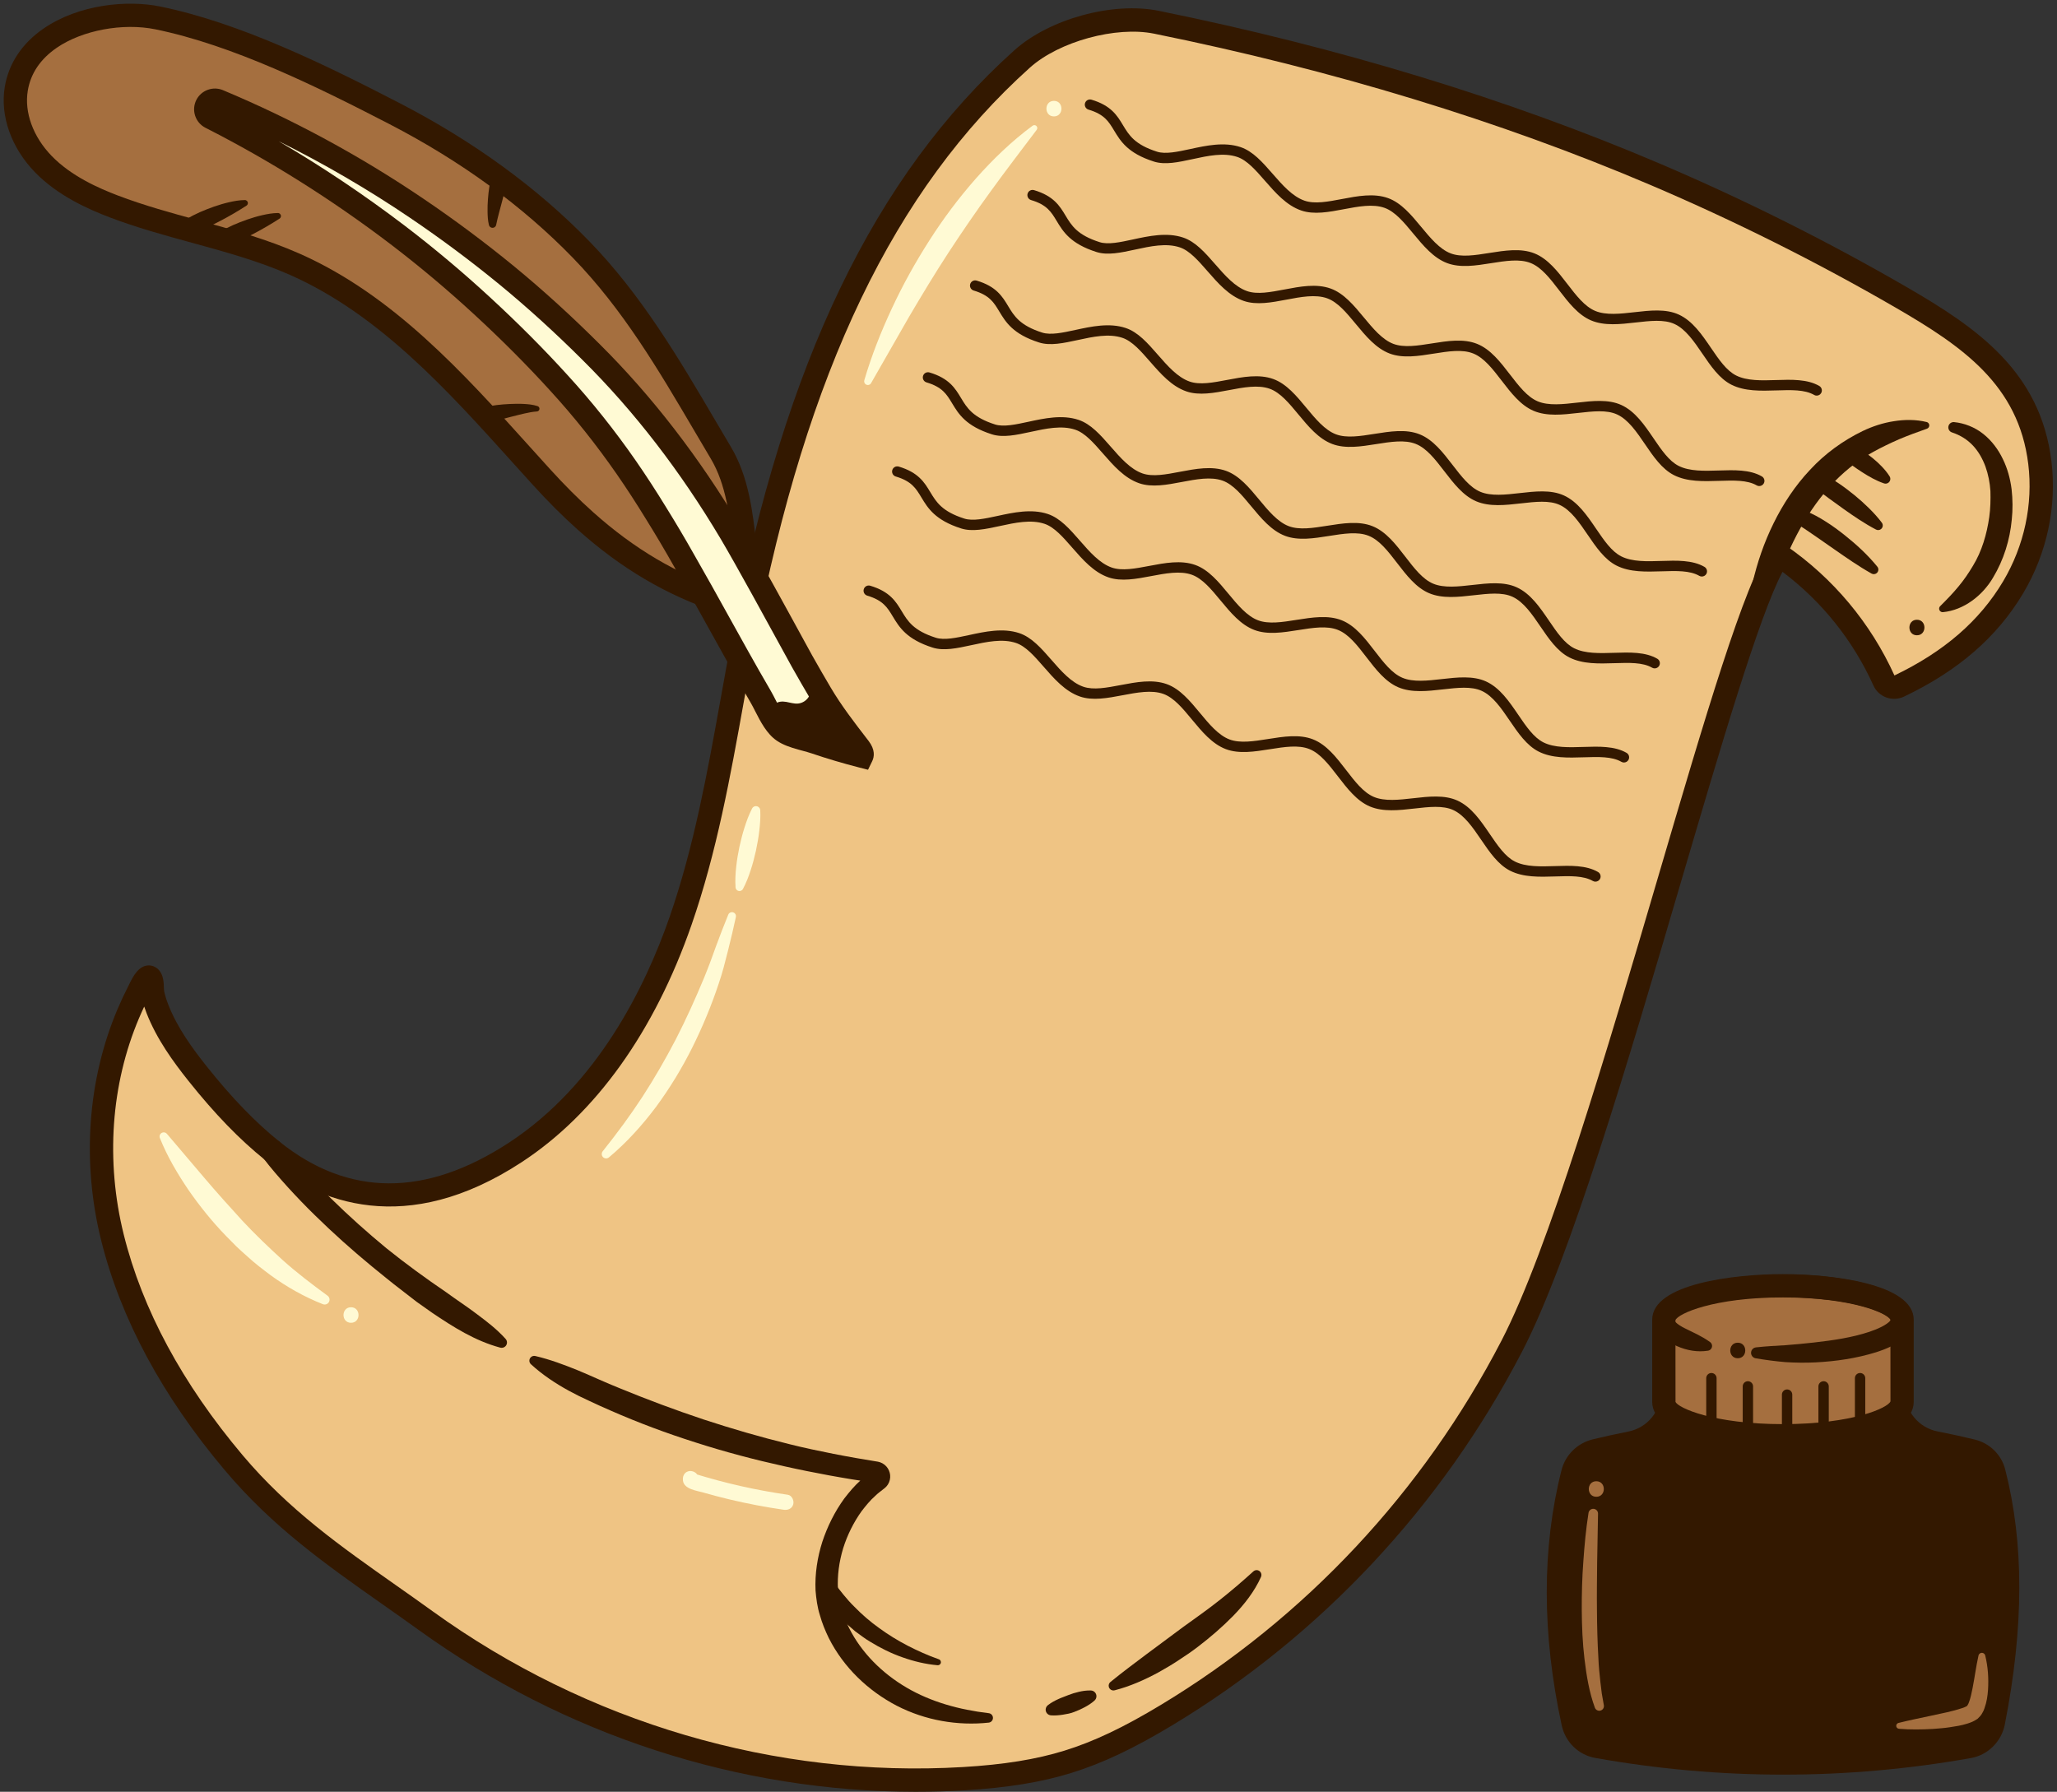 <?xml version="1.0" encoding="UTF-8"?>
<!DOCTYPE svg PUBLIC '-//W3C//DTD SVG 1.0//EN'
          'http://www.w3.org/TR/2001/REC-SVG-20010904/DTD/svg10.dtd'>
<svg height="437.2" preserveAspectRatio="xMidYMid meet" version="1.0" viewBox="-0.9 -0.9 501.9 437.2" width="501.9" xmlns="http://www.w3.org/2000/svg" xmlns:xlink="http://www.w3.org/1999/xlink" zoomAndPan="magnify"
><rect x="-0.9" y="-0.9" width="501.9" height="437.2" fill="#333333" stroke="none"/><g id="change1_1"
  ><path d="m65.561,279.928c15.535,12.448,35.587,15.856,59.26.373,19.731-12.905,32.611-34.258,40.347-56.529,7.736-22.271,10.925-45.809,15.377-68.962,9.936-51.668,27.863-104.489,66.598-140.096,7.55-6.94,17.204-13.492,27.272-11.544,44.016,8.516,87.324,20.889,128.599,38.488,20.579,8.775,40.628,18.799,59.988,30.012,16.121,9.338,30.69,19.143,33.65,39.116,1.747,11.79-1.258,24.147-7.89,34.051-7.072,10.559-17.294,17.749-28.897,22.85-5.423-13.319-14.812-24.994-26.658-33.148-12.219,16.342-43.372,150.828-65.218,192.981-19.14,36.932-48.552,68.521-84.18,90.024-7.652,4.618-15.634,8.806-24.173,11.447-8.211,2.539-16.81,3.607-25.39,4.117-46.561,2.766-93.506-11.303-131.269-38.56-16.929-12.219-32.928-22.027-46.817-38.499-13.475-15.981-24.568-34.636-29.635-55.057-4.48-18.058-3.415-37.365,3.872-54.553.806-1.901,1.684-3.772,2.631-5.607.47-.91.928-2.206,1.704-2.894,1.381-1.223,1.225.332,1.321,1.523.203,2.541,1.06,5.009,2.091,7.323,2.584,5.797,6.451,11.024,10.469,15.898,5.085,6.168,10.692,12.234,16.947,17.246Z" fill="#efc484"
  /></g
  ><g id="change2_1"
  ><path d="m209.987,91.882c1.765-6.034,4.089-11.883,6.751-17.581,2.651-5.705,5.725-11.223,9.126-16.534,3.388-5.321,7.19-10.387,11.36-15.124,4.189-4.718,8.751-9.121,13.829-12.874.318-.235.766-.168,1.001.15.192.26.181.61-.004.856-3.759,4.999-7.516,9.869-11.113,14.849-3.617,4.96-7.071,10.016-10.431,15.142-3.348,5.136-6.515,10.391-9.639,15.7l-9.232,16.122c-.248.433-.799.582-1.232.335-.37-.212-.531-.649-.417-1.041Z" fill="#fffad4"
  /></g
  ><g id="change2_2"
  ><path d="m178.57,215.569c-.114-1.706-.015-3.355.164-4.984.167-1.632.451-3.234.777-4.827.355-1.587.738-3.168,1.243-4.725.493-1.56,1.057-3.107,1.83-4.618l.02-.04c.266-.519.902-.724,1.421-.459.347.178.554.522.573.885.087,1.686-.036,3.336-.23,4.973-.182,1.64-.485,3.256-.817,4.866-.36,1.604-.763,3.198-1.283,4.764-.508,1.568-1.095,3.116-1.896,4.607-.25.466-.831.641-1.298.391-.301-.162-.48-.461-.503-.778l-.003-.054Z" fill="#fffad4"
  /></g
  ><g id="change2_3"
  ><path d="m146.159,280.014c3.435-4.305,6.68-8.676,9.655-13.237,2.97-4.561,5.679-9.283,8.201-14.115,2.488-4.852,4.736-9.832,6.844-14.892.487-1.28,1.048-2.533,1.507-3.828l1.409-3.877c.961-2.581,1.937-5.163,2.995-7.732l.024-.058c.205-.499.776-.737,1.275-.531.443.182.68.653.584,1.106-.579,2.729-1.239,5.445-1.915,8.162-.683,2.714-1.356,5.438-2.277,8.094-1.769,5.33-3.93,10.543-6.443,15.59-2.521,5.044-5.468,9.889-8.816,14.443-3.389,4.521-7.202,8.749-11.526,12.369-.452.379-1.126.319-1.504-.133-.332-.396-.327-.963-.017-1.351l.007-.009Z" fill="#fffad4"
  /></g
  ><g id="change3_1"
  ><path d="m222.517,436.3c-43.049.001-85.676-13.802-121.204-39.446-2.994-2.16-5.957-4.244-8.885-6.303-13.771-9.687-26.779-18.836-38.441-32.669-15.303-18.147-25.472-37.058-30.222-56.205-4.731-19.067-3.306-39.075,4.01-56.337.79-1.864,1.659-3.728,2.586-5.539l.173-.352c1.016-2.089,2.433-4.933,5.08-4.779.531.033,2.322.322,3.092,2.609.314.931.347,1.863.377,2.684.014.383.03.817.077,1.037.215.997.543,2.059,1.004,3.244,2.202,5.66,5.977,10.793,9.382,15.068,6.118,7.686,11.94,13.703,17.795,18.395,16.772,13.44,35.588,13.513,55.925.214,21.479-14.049,33.181-37.708,39.217-55.083,5.974-17.199,9.276-35.569,12.47-53.333.897-4.996,1.826-10.162,2.801-15.233,12.86-66.875,34.735-112.283,68.841-142.902,8.551-7.674,24.021-11.905,35.227-9.632,44.103,8.953,85.253,21.503,122.31,37.303,20.656,8.808,40.943,18.958,60.297,30.168,17.02,9.859,32.522,20.522,35.208,42.42,1.355,11.053-1.1,22.513-6.914,32.267-6.355,10.659-15.857,18.895-29.048,25.176-1.354.645-2.936.72-4.338.204-1.405-.515-2.517-1.547-3.129-2.907-4.964-10.995-12.599-20.531-22.184-27.739-5.678,10.691-15.041,42.549-24.905,76.111-12.604,42.884-26.89,91.489-38.602,114.088-19.59,37.801-49.064,69.32-85.235,91.151-9.537,5.755-17.186,9.372-24.801,11.728-7.348,2.273-15.629,3.62-26.062,4.239-3.965.236-7.937.353-11.899.353ZM34.286,244.709c-.444.946-.872,1.897-1.275,2.85-6.838,16.135-8.16,34.869-3.726,52.747,4.539,18.295,14.313,36.433,29.049,53.909,11.19,13.27,23.905,22.214,37.366,31.682,2.947,2.073,5.929,4.17,8.94,6.344,37.739,27.238,83.71,40.743,129.437,38.027,9.965-.593,17.82-1.862,24.719-3.995,7.158-2.213,14.418-5.657,23.542-11.165,35.274-21.288,64.018-52.028,83.124-88.897,11.46-22.113,25.664-70.439,38.196-113.075,11.388-38.75,21.225-72.216,27.27-80.301l1.637-2.191,2.253,1.551c11.546,7.947,20.714,18.912,26.518,31.718,12.055-5.779,20.743-13.28,26.498-22.93,5.171-8.676,7.358-18.855,6.154-28.662-2.371-19.327-16.082-28.731-32.413-38.19-19.155-11.094-39.233-21.139-59.677-29.857-36.703-15.65-77.484-28.085-121.209-36.961-9.308-1.889-23.184,1.907-30.296,8.29-33.134,29.746-54.441,74.151-67.054,139.743-.969,5.037-1.895,10.186-2.79,15.165-3.232,17.98-6.574,36.572-12.696,54.193-9.07,26.114-23.412,46.162-41.476,57.976-28.181,18.434-49.594,9.882-62.596-.535-6.19-4.96-12.303-11.27-18.689-19.292-3.669-4.61-7.755-10.18-10.232-16.55-.214-.548-.405-1.078-.575-1.596Z" fill="#331800"
  /></g
  ><g id="change3_2"
  ><path d="m475.91,102.099c2.46.238,5.048,1.234,7.105,2.887,2.071,1.645,3.659,3.802,4.769,6.12,1.139,2.316,1.809,4.807,2.135,7.34.28,2.536.314,4.97.045,7.451-.458,4.931-1.955,9.815-4.589,14.18-2.555,4.353-7.129,7.901-12.191,8.39-.472.046-.892-.3-.937-.772-.026-.264.072-.512.245-.687l.038-.038c1.678-1.676,3.144-3.185,4.459-4.792,1.323-1.589,2.468-3.274,3.518-5.044,2.153-3.521,3.362-7.661,3.964-11.861.298-2.092.339-4.286.286-6.338-.127-2.047-.533-4.086-1.215-6.003-.707-1.903-1.703-3.684-3.061-5.126-1.361-1.44-3.056-2.522-5.11-3.196-.678-.222-1.047-.952-.825-1.63.192-.585.762-.941,1.351-.884l.013.002Z" fill="#331800"
  /></g
  ><g id="change3_3"
  ><path d="m426.7,141.41c1.143-5.01,2.832-9.947,5.15-14.64,2.305-4.69,5.243-9.16,8.897-13.038,3.626-3.927,8.037-7.132,12.848-9.463,2.413-1.154,4.99-2,7.641-2.398,2.639-.42,5.358-.431,7.953.203.456.111.736.572.624,1.028-.07.287-.278.504-.537.598l-.02.007c-2.393.848-4.628,1.659-6.795,2.578-2.156.941-4.24,1.947-6.269,3.064-4.074,2.22-7.684,5.215-10.785,8.658-3.094,3.485-5.709,7.419-7.914,11.625-2.196,4.212-4.006,8.672-5.602,13.256l-.004.012c-.491,1.409-2.031,2.154-3.441,1.663-1.314-.458-2.05-1.828-1.746-3.153Z" fill="#331800"
  /></g
  ><g id="change3_4"
  ><path d="m270.045,409.508c2.935-2.396,5.889-4.586,8.832-6.801l8.868-6.585c2.999-2.169,6.002-4.263,8.839-6.517,2.855-2.244,5.571-4.577,8.329-7.074l.012-.011c.481-.435,1.224-.398,1.659.083.323.356.385.858.2,1.27-1.617,3.594-4.088,6.728-6.788,9.506-2.724,2.772-5.649,5.276-8.661,7.578-1.511,1.154-3.084,2.23-4.69,3.262-1.59,1.056-3.24,2.027-4.912,2.959-3.37,1.819-6.907,3.394-10.668,4.363-.622.16-1.257-.214-1.417-.836-.117-.453.05-.913.39-1.191l.007-.005Z" fill="#331800"
  /></g
  ><g id="change3_5"
  ><path d="m254.868,415.106c.78-.594,1.589-1.024,2.41-1.4.816-.394,1.667-.644,2.493-1.002.832-.332,1.69-.587,2.573-.792.883-.204,1.793-.346,2.783-.332l.117.002c.776.011,1.396.649,1.385,1.425-.006.403-.184.767-.459,1.019-.734.668-1.547,1.18-2.387,1.63-.84.45-1.705.849-2.596,1.171-.876.361-1.834.509-2.775.668-.947.143-1.907.232-2.896.156-.762-.058-1.332-.723-1.274-1.485.031-.408.236-.761.537-.992l.09-.068Z" fill="#331800"
  /></g
  ><g id="change3_6"
  ><path d="m129.721,329.975c3.698.864,7.116,2.172,10.503,3.54,3.365,1.408,6.659,2.96,10.046,4.306,6.737,2.768,13.559,5.32,20.47,7.624,6.921,2.271,13.923,4.31,21.008,6.044,3.536.892,7.109,1.637,10.688,2.348,1.794.332,3.581.703,5.381,1.004l5.528.925c.731.138,1.493.552,2.017,1.147.531.593.851,1.327.929,2.103.08.773-.105,1.623-.554,2.317-.218.347-.498.649-.791.882l-.38.297c-.639.512-1.309.979-1.895,1.571-1.243,1.089-2.302,2.406-3.332,3.732-1.964,2.744-3.504,5.842-4.516,9.089-.985,3.253-1.444,6.652-1.27,9.942.223,3.223,1.202,6.478,2.719,9.49,3.022,6.033,8.08,11.061,14.03,14.543,5.952,3.497,12.86,5.399,20.052,6.243.636.073,1.091.648,1.018,1.284-.063.547-.501.961-1.027,1.019-7.525.809-15.466-.516-22.465-4.135-6.936-3.621-12.931-9.306-16.548-16.481-.878-1.799-1.642-3.665-2.182-5.606-.61-1.894-.899-4.027-1.062-6.041-.177-4.078.458-8.078,1.657-11.859,1.248-3.766,3.023-7.349,5.371-10.584,1.228-1.579,2.506-3.137,4.04-4.481.722-.711,1.561-1.312,2.369-1.939l.153-.117.076-.058c.022-.018-.048.03-.066.045-.112.092-.232.222-.331.372-.2.306-.278.683-.242.998.032.317.154.611.376.862.217.252.556.431.835.483l-5.388-.828c-1.839-.284-3.666-.638-5.5-.953-3.66-.675-7.311-1.407-10.945-2.221-7.272-1.608-14.488-3.508-21.588-5.79-7.11-2.248-14.109-4.86-20.937-7.863-1.712-.739-3.408-1.514-5.095-2.309-1.698-.77-3.369-1.597-5.008-2.49-3.269-1.799-6.404-3.869-9.22-6.453-.478-.438-.509-1.181-.071-1.658.296-.323.732-.442,1.13-.35l.017.004Z" fill="#331800"
  /></g
  ><g id="change3_7"
  ><path d="m67.847,278.248c1.722,2.254,3.748,4.586,5.754,6.794,2.032,2.221,4.12,4.402,6.286,6.51,4.311,4.234,8.827,8.273,13.499,12.127,4.718,3.799,9.623,7.361,14.629,10.768,2.44,1.796,4.988,3.432,7.408,5.275,2.435,1.823,4.863,3.662,7.008,6.036l.038.042c.482.534.441,1.357-.093,1.84-.338.306-.802.399-1.213.291-6.181-1.667-11.458-5.029-16.604-8.499-1.28-.882-2.546-1.784-3.807-2.691l-3.688-2.854c-2.482-1.869-4.854-3.882-7.28-5.823-4.795-3.956-9.435-8.104-13.879-12.469-2.231-2.173-4.389-4.425-6.498-6.731-2.114-2.336-4.128-4.632-6.131-7.255-.951-1.245-.712-3.025.533-3.975,1.245-.951,3.025-.712,3.975.533l.063.082Z" fill="#331800"
  /></g
  ><g id="change3_8"
  ><path d="m455.733,139.041c-3.198-1.804-6.17-3.885-9.116-5.935l-4.389-3.058c-1.456-.991-2.9-2.009-4.316-2.878l-.044-.027c-.895-.549-1.176-1.72-.627-2.616.486-.792,1.459-1.102,2.297-.783,1.873.712,3.519,1.649,5.106,2.661,1.589,1.006,3.084,2.113,4.536,3.263,2.899,2.31,5.616,4.798,7.985,7.703.39.478.318,1.182-.16,1.572-.366.298-.864.327-1.253.109l-.019-.011Z" fill="#331800"
  /></g
  ><g id="change3_9"
  ><path d="m456.83,128.311c-2.784-1.459-5.332-3.203-7.832-4.969-2.494-1.777-4.957-3.553-7.311-5.422l-.028-.022c-.824-.655-.962-1.854-.307-2.678.563-.709,1.531-.909,2.315-.535,2.924,1.398,5.49,3.269,7.933,5.248,1.22.993,2.387,2.048,3.509,3.151,1.117,1.112,2.187,2.264,3.153,3.557.372.499.27,1.205-.228,1.577-.359.268-.825.29-1.196.096l-.007-.004Z" fill="#331800"
  /></g
  ><g id="change3_10"
  ><path d="m458.788,117.049c-1.974-.679-3.673-1.675-5.319-2.724-1.635-1.064-3.223-2.153-4.662-3.448l-.024-.022c-.789-.71-.853-1.926-.143-2.715.554-.616,1.42-.788,2.147-.498,1.942.781,3.621,1.95,5.199,3.212.789.632,1.534,1.319,2.239,2.05.7.738,1.363,1.518,1.925,2.417l.006.009c.341.546.175,1.264-.371,1.605-.308.192-.677.221-.996.114Z" fill="#331800"
  /></g
  ><g id="change3_11"
  ><path d="m442.363,95.632c-.216,0-.433-.055-.633-.171-2.276-1.322-5.621-1.215-9.158-1.101-3.815.12-7.758.248-11.011-1.39-2.941-1.482-5.048-4.577-7.086-7.57-2.01-2.952-4.087-6.005-6.823-7.252-2.525-1.152-5.9-.767-9.467-.36-3.746.426-7.617.867-10.865-.506-3.176-1.343-5.524-4.396-7.796-7.349-2.216-2.883-4.311-5.606-6.968-6.662-2.675-1.062-6.074-.521-9.674.051-3.676.584-7.476,1.186-10.688-.024-3.347-1.262-5.854-4.292-8.279-7.224-2.267-2.741-4.408-5.329-6.98-6.255-2.838-1.022-6.454-.336-9.954.33-3.581.68-7.281,1.385-10.397.308-3.596-1.243-6.273-4.309-8.86-7.274-2.248-2.576-4.371-5.008-6.754-5.799-3.315-1.104-7.171-.264-10.899.546-3.449.748-6.711,1.456-9.427.59-6.364-2.029-8.14-4.975-9.708-7.575-1.331-2.208-2.383-3.952-6.242-5.099-.669-.199-1.051-.903-.852-1.572.2-.667.895-1.049,1.573-.851,4.797,1.427,6.266,3.862,7.686,6.217,1.467,2.433,2.853,4.732,8.311,6.472,2.073.659,5.012.022,8.123-.652,3.871-.841,8.259-1.794,12.233-.475,3.036,1.009,5.38,3.694,7.861,6.536,2.37,2.716,4.821,5.524,7.781,6.547,2.478.856,5.694.245,9.1-.402,3.831-.728,7.792-1.483,11.282-.225,3.222,1.161,5.687,4.141,8.071,7.023,2.215,2.677,4.505,5.445,7.222,6.47,2.588.975,5.895.45,9.401-.108,3.779-.599,7.685-1.22,11.003.098,3.304,1.313,5.711,4.443,8.039,7.47,2.167,2.817,4.213,5.479,6.776,6.562,2.638,1.114,6.175.712,9.593.322,3.755-.428,7.639-.872,10.803.572,3.378,1.541,5.659,4.89,7.864,8.129,1.942,2.853,3.778,5.547,6.134,6.735,2.678,1.349,6.292,1.23,9.791,1.121,3.736-.123,7.605-.245,10.508,1.441.604.351.81,1.124.459,1.728-.235.404-.659.63-1.095.63Z" fill="#331800"
  /></g
  ><g id="change3_12"
  ><path d="m428.353,117.703c-.216,0-.433-.055-.633-.171-2.276-1.322-5.618-1.217-9.158-1.101-3.816.122-7.758.249-11.011-1.39-2.942-1.482-5.049-4.578-7.087-7.571-2.009-2.952-4.086-6.004-6.822-7.252-2.521-1.149-5.895-.766-9.467-.36-3.744.427-7.616.868-10.866-.506-3.175-1.343-5.523-4.396-7.795-7.349-2.217-2.883-4.311-5.606-6.969-6.662-2.675-1.061-6.074-.522-9.674.05-3.674.585-7.475,1.187-10.687-.024-3.347-1.262-5.854-4.292-8.279-7.224-2.267-2.741-4.408-5.329-6.98-6.255-2.841-1.024-6.456-.336-9.954.33-3.58.68-7.285,1.385-10.397.308-3.597-1.243-6.273-4.309-8.861-7.274-2.248-2.576-4.371-5.008-6.753-5.799-3.315-1.101-7.17-.264-10.899.546-3.45.749-6.71,1.457-9.427.59-6.364-2.029-8.14-4.975-9.708-7.575-1.331-2.208-2.383-3.952-6.242-5.099-.669-.199-1.051-.903-.852-1.572.2-.668.896-1.051,1.573-.851,4.797,1.427,6.266,3.862,7.686,6.217,1.467,2.433,2.853,4.732,8.311,6.472,2.073.659,5.011.023,8.122-.652,3.871-.84,8.259-1.795,12.234-.475,3.036,1.009,5.379,3.694,7.86,6.536,2.37,2.716,4.822,5.524,7.781,6.547,2.483.857,5.696.246,9.1-.402,3.833-.73,7.795-1.481,11.283-.225,3.222,1.161,5.687,4.141,8.071,7.023,2.215,2.677,4.505,5.445,7.222,6.47,2.585.975,5.895.448,9.4-.107,3.779-.601,7.687-1.221,11.003.098,3.305,1.312,5.712,4.443,8.04,7.47,2.167,2.817,4.212,5.478,6.775,6.561,2.637,1.114,6.175.711,9.595.322,3.757-.428,7.64-.872,10.803.572,3.378,1.54,5.658,4.889,7.863,8.129,1.943,2.853,3.778,5.548,6.136,6.735,2.678,1.349,6.291,1.23,9.791,1.121,3.736-.123,7.605-.245,10.508,1.441.604.351.81,1.124.459,1.728-.235.404-.659.63-1.095.63Z" fill="#331800"
  /></g
  ><g id="change3_13"
  ><path d="m414.341,139.774c-.216,0-.433-.055-.633-.171-2.278-1.322-5.622-1.216-9.159-1.101-3.816.12-7.756.249-11.008-1.389-2.942-1.482-5.049-4.578-7.086-7.571-2.01-2.952-4.087-6.004-6.823-7.252-2.525-1.152-5.897-.767-9.467-.36-3.743.426-7.617.867-10.866-.506-3.176-1.342-5.524-4.395-7.796-7.349-2.216-2.883-4.311-5.605-6.968-6.661-2.673-1.06-6.074-.523-9.672.05-3.675.585-7.476,1.189-10.688-.024-3.347-1.262-5.854-4.292-8.279-7.224-2.268-2.74-4.41-5.329-6.981-6.255-2.843-1.024-6.458-.337-9.953.33-3.58.68-7.285,1.385-10.397.308-3.597-1.243-6.274-4.309-8.863-7.274-2.247-2.575-4.37-5.008-6.752-5.798-3.311-1.101-7.17-.264-10.899.546-3.452.749-6.712,1.456-9.428.59-6.364-2.029-8.14-4.975-9.708-7.575-1.331-2.207-2.381-3.951-6.24-5.099-.669-.199-1.051-.903-.852-1.572.2-.667.896-1.049,1.573-.851,4.797,1.426,6.265,3.862,7.685,6.216,1.467,2.433,2.853,4.732,8.311,6.472,2.079.661,5.016.023,8.123-.652,3.871-.841,8.259-1.794,12.234-.475,3.036,1.009,5.379,3.693,7.859,6.535,2.37,2.716,4.822,5.524,7.782,6.547,2.483.858,5.696.246,9.101-.402,3.829-.729,7.791-1.481,11.281-.225,3.222,1.161,5.687,4.141,8.072,7.023,2.213,2.677,4.503,5.445,7.222,6.47,2.586.975,5.897.449,9.4-.107,3.779-.601,7.686-1.222,11.003.098,3.304,1.312,5.711,4.442,8.039,7.469,2.167,2.818,4.213,5.479,6.776,6.562,2.638,1.115,6.176.711,9.596.322,3.754-.428,7.639-.871,10.802.572,3.378,1.54,5.658,4.89,7.863,8.129,1.943,2.854,3.778,5.549,6.136,6.736,2.676,1.349,6.291,1.233,9.79,1.12,3.734-.121,7.605-.246,10.508,1.441.604.351.81,1.124.459,1.728-.235.404-.659.63-1.095.63Z" fill="#331800"
  /></g
  ><g id="change3_14"
  ><path d="m402.835,162.189c-.216,0-.433-.055-.633-.171-2.278-1.323-5.622-1.215-9.159-1.101-3.815.122-7.755.249-11.008-1.389-2.942-1.482-5.049-4.578-7.087-7.571-2.01-2.952-4.087-6.004-6.823-7.252-2.525-1.152-5.898-.766-9.466-.36-3.746.426-7.614.867-10.866-.507-3.176-1.342-5.524-4.395-7.796-7.349-2.216-2.883-4.311-5.605-6.968-6.661-2.674-1.061-6.073-.522-9.672.05-3.676.583-7.477,1.188-10.69-.024-3.347-1.262-5.854-4.292-8.279-7.223-2.267-2.741-4.408-5.329-6.98-6.255-2.839-1.023-6.455-.336-9.954.33-3.579.68-7.282,1.383-10.396.308-3.597-1.243-6.274-4.309-8.861-7.274-2.248-2.576-4.371-5.008-6.754-5.799-3.312-1.101-7.171-.264-10.899.545-3.452.749-6.71,1.457-9.427.59-6.364-2.028-8.14-4.975-9.708-7.574-1.331-2.208-2.383-3.952-6.242-5.099-.669-.199-1.051-.902-.852-1.572.2-.668.895-1.052,1.573-.851,4.797,1.426,6.266,3.862,7.686,6.217,1.467,2.433,2.853,4.731,8.311,6.471,2.073.659,5.011.023,8.122-.652,3.874-.841,8.263-1.793,12.234-.475,3.036,1.009,5.38,3.694,7.861,6.536,2.37,2.716,4.821,5.524,7.781,6.547,2.48.858,5.696.246,9.1-.402,3.832-.728,7.792-1.481,11.282-.225,3.222,1.161,5.687,4.141,8.071,7.023,2.215,2.676,4.505,5.444,7.222,6.469,2.586.975,5.897.448,9.402-.107,3.778-.599,7.685-1.22,11.002.098,3.304,1.313,5.711,4.443,8.039,7.469,2.167,2.818,4.213,5.479,6.776,6.562,2.636,1.114,6.175.712,9.595.323,3.755-.428,7.638-.872,10.802.572,3.378,1.54,5.658,4.889,7.864,8.128,1.942,2.854,3.778,5.549,6.136,6.736,2.676,1.349,6.291,1.234,9.79,1.12,3.736-.12,7.605-.245,10.508,1.442.604.351.81,1.124.458,1.728-.235.404-.658.629-1.094.629Z" fill="#331800"
  /></g
  ><g id="change3_15"
  ><path d="m395.338,185.154c-.216,0-.433-.055-.633-.171-2.278-1.322-5.622-1.214-9.159-1.101-3.816.123-7.755.249-11.008-1.389-2.942-1.482-5.049-4.577-7.086-7.57-2.01-2.952-4.089-6.005-6.824-7.252-2.523-1.151-5.896-.767-9.466-.36-3.743.427-7.613.867-10.866-.506-3.176-1.343-5.524-4.397-7.796-7.35-2.216-2.883-4.311-5.606-6.968-6.662-2.674-1.062-6.073-.522-9.672.051-3.676.584-7.477,1.187-10.688-.024-3.347-1.262-5.854-4.292-8.279-7.224-2.268-2.741-4.408-5.329-6.981-6.255-2.838-1.023-6.455-.336-9.953.33-3.58.68-7.285,1.385-10.397.308-3.597-1.243-6.274-4.31-8.861-7.274-2.248-2.575-4.371-5.008-6.753-5.798-3.315-1.101-7.17-.264-10.901.546-3.45.748-6.71,1.455-9.427.59-6.364-2.029-8.14-4.975-9.708-7.575-1.331-2.208-2.383-3.952-6.242-5.099-.669-.199-1.051-.903-.852-1.572.2-.668.896-1.051,1.573-.851,4.797,1.427,6.266,3.862,7.686,6.217,1.467,2.433,2.853,4.732,8.311,6.472,2.074.659,5.011.023,8.123-.652,3.871-.841,8.258-1.794,12.234-.475,3.036,1.009,5.379,3.693,7.859,6.535,2.371,2.716,4.822,5.524,7.782,6.547,2.484.857,5.696.246,9.101-.402,3.829-.729,7.792-1.481,11.281-.225,3.223,1.161,5.689,4.141,8.072,7.023,2.215,2.677,4.503,5.445,7.222,6.47,2.585.973,5.894.449,9.4-.108,3.779-.599,7.686-1.22,11.003.098,3.304,1.313,5.711,4.443,8.039,7.47,2.167,2.817,4.213,5.479,6.776,6.562,2.637,1.115,6.173.712,9.595.322,3.757-.428,7.639-.87,10.802.572,3.379,1.54,5.659,4.89,7.865,8.129,1.942,2.853,3.776,5.547,6.134,6.735,2.678,1.349,6.291,1.233,9.79,1.12,3.736-.12,7.605-.245,10.508,1.442.604.351.81,1.124.458,1.728-.235.404-.658.629-1.094.629Z" fill="#331800"
  /></g
  ><g id="change3_16"
  ><path d="m388.377,214.229c-.216,0-.433-.055-.633-.171-2.278-1.323-5.621-1.217-9.158-1.101-3.816.119-7.756.248-11.009-1.39-2.942-1.482-5.049-4.578-7.087-7.571-2.01-2.952-4.087-6.004-6.823-7.252-2.525-1.152-5.898-.767-9.466-.36-3.743.427-7.613.867-10.866-.506-3.176-1.343-5.524-4.396-7.796-7.35-2.216-2.883-4.311-5.605-6.968-6.661-2.675-1.062-6.074-.522-9.674.05-3.676.585-7.476,1.188-10.688-.024-3.347-1.262-5.854-4.292-8.279-7.224-2.267-2.741-4.408-5.329-6.98-6.255-2.839-1.023-6.454-.336-9.954.33-3.58.68-7.28,1.385-10.397.308-3.596-1.243-6.273-4.309-8.86-7.274-2.248-2.576-4.371-5.008-6.754-5.799-3.316-1.104-7.17-.264-10.899.546-3.449.749-6.711,1.456-9.427.59-6.364-2.029-8.14-4.975-9.708-7.575-1.331-2.208-2.383-3.952-6.242-5.099-.669-.199-1.051-.903-.852-1.572.2-.668.897-1.051,1.573-.851,4.797,1.427,6.266,3.862,7.686,6.217,1.467,2.433,2.853,4.732,8.311,6.472,2.074.659,5.012.023,8.123-.652,3.871-.84,8.258-1.794,12.233-.475,3.036,1.009,5.38,3.694,7.861,6.536,2.37,2.716,4.821,5.524,7.781,6.547,2.476.856,5.694.244,9.1-.402,3.831-.728,7.792-1.483,11.282-.225,3.222,1.161,5.687,4.141,8.071,7.023,2.215,2.677,4.505,5.445,7.222,6.47,2.589.975,5.896.449,9.401-.107,3.78-.602,7.686-1.222,11.003.098,3.304,1.312,5.711,4.442,8.039,7.469,2.167,2.818,4.213,5.479,6.776,6.562,2.636,1.115,6.173.713,9.595.322,3.753-.428,7.639-.872,10.802.572,3.378,1.54,5.658,4.889,7.864,8.128,1.942,2.854,3.778,5.549,6.136,6.736,2.676,1.349,6.292,1.232,9.79,1.121,3.734-.123,7.605-.245,10.508,1.441.604.351.81,1.124.459,1.728-.235.404-.659.63-1.095.63Z" fill="#331800"
  /></g
  ><g id="change2_4"
  ><path d="m256.257,27.503c2.44,0,2.444-3.792,0-3.792s-2.444,3.792,0,3.792h0Z" fill="#fffad4"
  /></g
  ><g id="change2_5"
  ><path d="m39.845,275.779l9.108,10.716c3.011,3.557,6.122,6.996,9.239,10.415,3.159,3.388,6.492,6.569,9.904,9.679,3.443,3.084,7.101,5.859,10.885,8.634l.042.031c.531.39.646,1.136.256,1.668-.327.446-.907.598-1.399.405-4.518-1.777-8.802-4.198-12.736-7.057-1.938-1.458-3.891-2.927-5.667-4.575-.894-.818-1.827-1.6-2.69-2.449l-2.551-2.585c-3.372-3.472-6.402-7.25-9.152-11.204-2.698-3.999-5.159-8.132-6.974-12.671-.208-.52.045-1.109.565-1.317.414-.166.873-.039,1.148.283l.022.026Z" fill="#fffad4"
  /></g
  ><g id="change2_6"
  ><path d="m84.747,321.867c2.44,0,2.444-3.792,0-3.792s-2.444,3.792,0,3.792h0Z" fill="#fffad4"
  /></g
  ><g id="change2_7"
  ><path d="m191.323,363.827c-3.896-.565-7.769-1.275-11.609-2.146-1.883-.427-3.758-.892-5.622-1.393-.932-.251-1.862-.511-2.789-.78-.428-.124-.855-.25-1.282-.379-.285-.085-.569-.172-.853-.259-.495-.155-.567-.176-.217-.064l.488.837-.033-.228c-.145-1.015-1.435-1.571-2.333-1.324-1.09.3-1.47,1.315-1.324,2.333.294,2.059,3.364,2.403,4.974,2.865,2.142.615,4.297,1.18,6.465,1.697,4.336,1.033,8.717,1.86,13.128,2.499,1.012.147,2.037-.25,2.333-1.324.245-.891-.305-2.185-1.324-2.333h0Z" fill="#fffad4"
  /></g
  ><g id="change3_17"
  ><path d="m466.823,154.111c2.44,0,2.444-3.792,0-3.792s-2.444,3.792,0,3.792h0Z" fill="#331800"
  /></g
  ><g id="change3_18"
  ><path d="m227.863,405.424c-2.949-.263-5.77-.94-8.531-1.92-2.761-.963-5.41-2.268-7.922-3.82-1.278-.746-2.441-1.668-3.644-2.538-1.106-.99-2.299-1.892-3.291-3.011-2.145-2.078-3.83-4.589-5.311-7.155-.523-.906-.212-2.064.694-2.587.835-.482,1.885-.256,2.453.492l.086.113c1.63,2.138,3.233,4.263,5.147,6.133,1.858,1.911,3.89,3.673,6.088,5.237,2.177,1.592,4.5,3.02,6.931,4.285,2.427,1.248,4.984,2.395,7.563,3.299l.052.018c.39.137.596.564.459.955-.116.33-.44.528-.774.498Z" fill="#331800"
  /></g
  ><g id="change4_1"
  ><path d="m141.93,126.197c-3.697-3.302-7.255-6.891-10.763-10.752-17.916-19.721-35.68-41-60.03-51.814-14.173-6.294-29.786-8.639-44.276-14.161-6.306-2.403-12.515-5.499-17.208-10.349-4.693-4.85-7.688-11.715-6.577-18.372C5.533,6.033,24.981.891,37.588,3.47c19.399,3.97,40.309,14.319,57.804,23.366,16.82,8.698,32.261,19.529,45.471,33.134,14.294,14.721,23.763,32.192,34.13,49.628,5.225,8.788,5.254,19.882,6.736,29.903.35,2.369.427,5.338-1.648,6.533-1.43.823-3.228.356-4.792-.169-13.122-4.402-23.715-11.056-33.359-19.667Z" fill="#a56f3f"
  /></g
  ><g id="change3_19"
  ><path d="m178.252,149.328c-1.581,0-3.005-.477-3.869-.767-12.764-4.283-23.678-10.714-34.349-20.242h0c-3.622-3.234-7.211-6.82-10.972-10.961-1.59-1.75-3.179-3.512-4.771-5.278-16.061-17.816-32.669-36.238-54.309-45.849-7.668-3.405-16.012-5.692-24.08-7.903-6.624-1.815-13.475-3.692-20.055-6.2-5.145-1.962-12.635-5.239-18.24-11.028C1.832,35.13-.911,27.347.269,20.281c.953-5.703,4.223-10.618,9.459-14.213C18.409.107,30.261-.933,38.158.684c19.623,4.015,40.507,14.3,58.54,23.625,17.998,9.307,33.544,20.639,46.205,33.679,12.749,13.13,21.871,28.644,30.692,43.647,1.274,2.167,2.552,4.338,3.842,6.509,4.368,7.345,5.333,15.902,6.265,24.178.264,2.348.515,4.566.839,6.763.694,4.684-.33,7.852-3.042,9.414-1.074.618-2.196.83-3.248.83Zm-34.428-25.252c10.075,8.996,20.361,15.063,32.369,19.092,1.654.555,2.253.523,2.468.401.007-.004.727-.459.254-3.652-.339-2.295-.607-4.666-.865-6.958-.865-7.677-1.76-15.615-5.501-21.908-1.296-2.179-2.578-4.358-3.857-6.533-9.05-15.391-17.598-29.928-29.87-42.567-12.234-12.599-27.285-23.564-44.736-32.589-17.695-9.15-38.159-19.236-57.069-23.106-7.948-1.627-17.842.225-24.069,4.501-3.987,2.738-6.365,6.257-7.066,10.46-.885,5.295,1.289,11.248,5.815,15.926,4.815,4.974,11.539,7.901,16.178,9.669,6.322,2.41,13.036,4.25,19.531,6.029,8.272,2.267,16.826,4.611,24.885,8.19,22.746,10.102,39.766,28.981,56.224,47.239,1.588,1.76,3.171,3.518,4.757,5.262,3.628,3.994,7.079,7.442,10.553,10.543h0Z" fill="#331800"
  /></g
  ><g id="change2_8"
  ><path d="m194.623,179.254c-1.602-.448-3.213-.971-4.392-1.777-2.485-1.698-4.053-5.864-5.538-8.398-1.873-3.197-3.694-6.424-5.508-9.655-4.469-7.963-8.767-15.895-13.21-23.618-2.187-3.881-4.449-7.703-6.788-11.463-2.311-3.778-4.712-7.487-7.223-11.113-5.028-7.255-10.497-14.15-16.482-20.684-5.985-6.595-12.31-12.889-18.879-18.934-6.565-6.05-13.42-11.803-20.539-17.23-14.25-10.835-29.477-20.478-45.542-28.637-1.094-.555-1.531-1.892-.976-2.986.529-1.043,1.776-1.485,2.838-1.044,16.881,7.065,33.108,15.848,48.341,26.167,7.623,5.151,15.016,10.665,22.146,16.517,7.126,5.859,13.942,12.104,20.484,18.636,13.216,13.111,24.604,28.237,34.032,44.097,4.715,7.944,16.619,29.913,17.429,31.346,1.48,2.62,2.981,5.228,4.512,7.819,2.795,4.725,6.066,8.937,9.424,13.293.45.583.922,1.341.599,2.003-3.816-.975-7.594-2.098-11.323-3.366-1.006-.342-2.204-.637-3.408-.974Z" fill="#fffad4"
  /></g
  ><g id="change3_20"
  ><path d="m194.623,179.254c-1.602-.448-3.213-.971-4.392-1.777-1.77-1.209-4.116-4.514-2.063-6.545.694-.687,1.797-.734,2.76-.57.963.163,1.917.494,2.89.406,1.128-.102,2.183-.81,2.707-1.815.266-.51.405-1.093.77-1.537,1.018-1.242,1.564.083,2.037.883,2.795,4.725,6.066,8.937,9.424,13.293.45.583.922,1.341.599,2.003-3.816-.975-7.594-2.098-11.323-3.366-1.006-.342-2.204-.637-3.408-.974Z" fill="#331800"
  /></g
  ><g id="change3_21"
  ><path d="m210.895,186.923l-2.246-.573c-3.87-.989-7.751-2.142-11.535-3.428-.66-.225-1.412-.426-2.19-.636l-1.068-.293c-1.811-.506-3.697-1.119-5.231-2.168-2.447-1.672-3.96-4.637-5.295-7.252-.378-.742-.737-1.449-1.093-2.055-1.957-3.34-3.883-6.759-5.533-9.701-1.672-2.977-3.32-5.95-4.959-8.91-2.686-4.848-5.464-9.861-8.237-14.681-2.175-3.86-4.437-7.68-6.738-11.379-2.355-3.85-4.755-7.544-7.145-10.996-5.008-7.226-10.474-14.085-16.241-20.383-5.659-6.234-11.95-12.543-18.707-18.761-6.487-5.978-13.329-11.718-20.337-17.062-14.334-10.899-29.51-20.442-45.105-28.363-1.206-.611-2.102-1.657-2.522-2.943-.421-1.286-.315-2.66.299-3.866,1.19-2.346,4.029-3.393,6.465-2.383,17.045,7.134,33.476,16.028,48.845,26.439,7.67,5.183,15.193,10.793,22.356,16.673,6.917,5.688,13.877,12.02,20.689,18.822,12.809,12.708,24.407,27.735,34.466,44.657,3.746,6.308,11.786,21.024,15.65,28.095.98,1.795,1.641,3.005,1.811,3.304,1.573,2.787,3.039,5.328,4.484,7.771,2.63,4.445,5.702,8.43,8.954,12.648l.275.357c1.686,2.189,1.422,3.918.902,4.984l-1.015,2.084ZM67.117,33.57c10.529,6.163,20.797,13.04,30.671,20.548,7.15,5.452,14.129,11.307,20.743,17.402,6.881,6.332,13.293,12.764,19.057,19.114,5.933,6.478,11.559,13.538,16.714,20.976,2.451,3.541,4.911,7.325,7.311,11.248,2.333,3.75,4.638,7.643,6.839,11.551,2.784,4.837,5.573,9.871,8.27,14.738,1.634,2.951,3.276,5.915,4.943,8.883,1.639,2.921,3.549,6.313,5.481,9.61.406.692.818,1.498,1.252,2.346.974,1.91,2.188,4.288,3.437,5.141.856.585,2.276,1.03,3.554,1.386h0s1.018.279,1.018.279c.854.231,1.739.47,2.538.742,1.373.467,2.759.915,4.153,1.344-2.206-2.936-4.297-5.889-6.217-9.134-1.464-2.476-2.95-5.05-4.541-7.869-.173-.305-.848-1.54-1.851-3.375-3.548-6.493-11.855-21.698-15.547-27.917-9.813-16.507-21.115-31.153-33.59-43.53-6.689-6.68-13.513-12.888-20.287-18.458-7.026-5.767-14.405-11.271-21.932-16.357-10.239-6.935-20.958-13.185-32.018-18.669Z" fill="#331800"
  /></g
  ><g id="change3_22"
  ><path d="m52.624,55.763c2.15-1.314,4.445-2.266,6.81-3.1,1.184-.408,2.391-.771,3.632-1.054,1.239-.284,2.505-.516,3.839-.531.408-.005.742.322.747.729.003.261-.13.493-.333.626l-.022.014c-2.076,1.341-4.188,2.572-6.355,3.709-2.169,1.123-4.367,2.221-6.677,3.026l-.019.007c-.994.347-2.081-.178-2.427-1.172-.301-.863.056-1.796.806-2.254Z" fill="#331800"
  /></g
  ><g id="change3_23"
  ><path d="m44.552,52.599c2.15-1.314,4.445-2.266,6.81-3.1,1.184-.408,2.391-.771,3.632-1.054,1.239-.284,2.505-.516,3.839-.531.408-.005.742.322.747.729.003.261-.13.493-.333.626l-.022.014c-2.076,1.341-4.188,2.572-6.355,3.709-2.169,1.123-4.367,2.221-6.677,3.026l-.019.007c-.994.347-2.081-.178-2.427-1.172-.301-.863.056-1.796.806-2.254Z" fill="#331800"
  /></g
  ><g id="change3_24"
  ><path d="m117.072,98.517c2.134-.523,4.283-.745,6.476-.845,1.096-.039,2.196-.076,3.31-.01,1.114.059,2.239.15,3.412.536.351.116.542.494.426.846-.088.268-.329.442-.594.459l-.081.005c-.939.057-1.965.269-2.973.49-1.012.249-2.029.475-3.044.748-2.025.536-4.073,1.095-6.11,1.475l-.023.004c-1.03.192-2.02-.487-2.212-1.516-.185-.993.445-1.951,1.413-2.19Z" fill="#331800"
  /></g
  ><g id="change3_25"
  ><path d="m122.84,42.565c-.123.958-.339,1.923-.536,2.879-.223.954-.453,1.905-.712,2.849l-.754,2.826c-.243.934-.485,1.88-.655,2.746l-.018.092c-.097.491-.573.811-1.065.715-.36-.071-.628-.347-.707-.682-.263-1.119-.312-2.158-.33-3.193-.027-1.034.018-2.056.092-3.068.067-1.013.186-2.017.335-3.013.176-.994.351-1.975.644-2.958.3-1.006,1.359-1.579,2.366-1.279.906.27,1.461,1.156,1.343,2.065l-.003.021Z" fill="#331800"
  /></g
  ><g id="change3_26"
  ><path d="m485.603,358.339c-.667-2.602-2.745-4.591-5.355-5.225-2.971-.721-5.942-1.368-8.912-1.945-5.958-1.158-10.271-6.347-10.271-12.416v-1.366h-53.857v1.396c0,6.063-4.306,11.247-10.256,12.413-2.848.558-5.696,1.182-8.543,1.874-2.715.66-4.86,2.743-5.548,5.452-4.547,17.902-4.911,38.021.074,60.974.636,2.929,2.966,5.225,5.917,5.751,30.225,5.385,60.451,5.392,90.676.021,3.009-.535,5.359-2.909,5.948-5.908,4.258-21.673,4.947-42.218.129-61.02Z" fill="#331800"
  /></g
  ><g id="change3_27"
  ><path d="m434.249,432.117c-15.335,0-30.669-1.357-45.898-4.07-4.09-.728-7.307-3.848-8.197-7.948-4.853-22.351-4.871-43.303-.052-62.277.947-3.723,3.873-6.602,7.635-7.516,2.846-.691,5.76-1.331,8.665-1.901,4.613-.904,7.96-4.95,7.96-9.622v-4.241h59.545v4.211c0,4.679,3.352,8.727,7.97,9.624,3.008.584,6.05,1.248,9.04,1.974,3.664.888,6.515,3.678,7.44,7.281h0c4.624,18.045,4.594,38.415-.094,62.275-.815,4.15-4.127,7.431-8.242,8.161-15.186,2.699-30.481,4.048-45.774,4.048Zm-24.266-91.886c-.637,6.759-5.691,12.424-12.486,13.756-2.821.554-5.654,1.175-8.418,1.847-1.711.415-3.038,1.713-3.464,3.389-4.6,18.111-4.568,38.187.099,59.669.393,1.809,1.853,3.237,3.634,3.555,29.754,5.299,59.928,5.307,89.68.021,1.82-.323,3.289-1.793,3.654-3.657,4.521-23.01,4.575-42.56.165-59.765-.401-1.562-1.654-2.775-3.269-3.167-2.906-.705-5.863-1.349-8.786-1.917-6.796-1.321-11.853-6.975-12.503-13.731h-48.306Z" fill="#331800"
  /></g
  ><g id="change4_2"
  ><path d="m434.135,312.832c-16.05,0-29.061,3.71-29.061,8.286v20.034c0,4.576,13.011,8.286,29.061,8.286s29.061-3.71,29.061-8.286v-20.034c0-4.576-13.011-8.286-29.061-8.286Z" fill="#a56f3f"
  /></g
  ><g id="change3_28"
  ><path d="m434.135,352.282c-11.85,0-31.906-2.344-31.906-11.13v-20.034c0-8.786,20.056-11.13,31.906-11.13s31.906,2.344,31.906,11.13v20.034c0,8.786-20.056,11.13-31.906,11.13Zm0-36.606c-16.957,0-25.636,3.97-26.232,5.549l.015,19.926c.581,1.472,9.26,5.442,26.217,5.442s25.636-3.97,26.232-5.549l-.015-19.926c-.581-1.472-9.26-5.442-26.217-5.442Z" fill="#331800"
  /></g
  ><g id="change3_29"
  ><path d="m415.845,328.674c-2.602.397-5.139-.044-7.599-1.125-1.223-.573-2.462-1.228-3.679-2.349-.598-.587-1.215-1.322-1.621-2.362-.425-1.03-.436-2.413-.023-3.457.392-1.065,1.008-1.81,1.599-2.391.6-.584,1.216-1.051,1.825-1.433,1.224-.782,2.445-1.337,3.665-1.817,2.44-.951,4.883-1.571,7.332-2.089,4.899-.992,9.822-1.409,14.74-1.544,4.917-.125,9.846.078,14.764.757,2.459.337,4.917.783,7.374,1.414,2.459.658,4.912,1.416,7.401,2.832,1.217.767,2.565,1.606,3.641,3.49.524.941.801,2.327.522,3.546-.262,1.225-.886,2.142-1.487,2.811-1.234,1.312-2.505,2.026-3.739,2.641-1.24.605-2.472,1.062-3.702,1.456-4.916,1.521-9.821,2.209-14.741,2.473-2.459.117-4.915.094-7.36-.062-2.444-.203-4.88-.533-7.285-.936-.732-.123-1.226-.816-1.103-1.548.101-.605.593-1.048,1.173-1.114l.106-.012c2.385-.27,4.738-.375,7.084-.519,2.347-.187,4.682-.391,7-.66,4.618-.521,9.271-1.203,13.493-2.609,1.046-.352,2.058-.754,2.964-1.215.905-.448,1.711-1.012,2.108-1.467.195-.221.22-.361.203-.314-.025.043.023.179-.028.069-.11-.225-.784-.849-1.608-1.294-1.687-.955-3.845-1.667-6.012-2.221-2.188-.55-4.455-.953-6.743-1.254-9.162-1.111-18.706-1.105-27.759.491-2.248.413-4.48.929-6.526,1.67-1.019.367-1.996.797-2.804,1.288-.807.455-1.439,1.117-1.465,1.275-.024.074-.033-.029-.016.057.024.081.154.313.402.57.531.526,1.401,1.074,2.335,1.528,1.886.953,3.988,1.824,6.049,3.302l.025.018c.525.376.645,1.107.269,1.631-.19.265-.475.428-.774.474Z" fill="#331800"
  /></g
  ><g id="change3_30"
  ><path d="m423.107,330.517c2.44,0,2.444-3.792,0-3.792s-2.444,3.792,0,3.792h0Z" fill="#331800"
  /></g
  ><g id="change3_31"
  ><path d="m452.952,347.775c-.699,0-1.264-.565-1.264-1.264v-11.13c0-.699.565-1.264,1.264-1.264s1.264.565,1.264,1.264v11.13c0,.699-.565,1.264-1.264,1.264Z" fill="#331800"
  /></g
  ><g id="change3_32"
  ><path d="m444.048,349.781c-.699,0-1.264-.565-1.264-1.264v-11.13c0-.699.565-1.264,1.264-1.264s1.264.565,1.264,1.264v11.13c0,.699-.565,1.264-1.264,1.264Z" fill="#331800"
  /></g
  ><g id="change3_33"
  ><path d="m416.677,347.775c-.699,0-1.264-.565-1.264-1.264v-11.13c0-.699.565-1.264,1.264-1.264s1.264.565,1.264,1.264v11.13c0,.699-.565,1.264-1.264,1.264Z" fill="#331800"
  /></g
  ><g id="change3_34"
  ><path d="m425.58,349.781c-.699,0-1.264-.565-1.264-1.264v-11.13c0-.699.565-1.264,1.264-1.264s1.264.565,1.264,1.264v11.13c0,.699-.565,1.264-1.264,1.264Z" fill="#331800"
  /></g
  ><g id="change3_35"
  ><path d="m435.144,351.787c-.699,0-1.264-.565-1.264-1.264v-11.13c0-.699.565-1.264,1.264-1.264s1.264.565,1.264,1.264v11.13c0,.699-.565,1.264-1.264,1.264Z" fill="#331800"
  /></g
  ><g id="change4_3"
  ><path d="m389.013,368.458l-.215,11.771c-.036,3.922-.099,7.838-.048,11.746.024,3.908.12,7.81.349,11.684.073,1.945.268,3.868.48,5.787l.35,2.869c.182.935.347,1.877.499,2.83l.011.067c.099.621-.325,1.205-.946,1.303-.547.087-1.064-.231-1.248-.732-1.415-3.851-2.044-7.853-2.531-11.827-.482-3.983-.639-7.973-.668-11.953-.018-3.981.083-7.954.382-11.913.276-3.963.641-7.903,1.265-11.847.101-.637.699-1.072,1.336-.971.583.092.996.601.985,1.174v.013Z" fill="#a56f3f"
  /></g
  ><g id="change4_4"
  ><path d="m388.594,364.319c2.44,0,2.444-3.792,0-3.792s-2.444,3.792,0,3.792h0Z" fill="#a56f3f"
  /></g
  ><g id="change4_5"
  ><path d="m483.486,403.044c.677,2.769.863,5.545.685,8.416-.111,1.443-.296,2.884-.868,4.462l-.228.598c-.099.209-.222.435-.346.644-.186.397-.668.915-1.102,1.325-.976.68-1.764.94-2.495,1.174-1.473.476-2.861.667-4.256.884-1.389.224-2.775.303-4.154.418-2.765.154-5.513.192-8.285-.037-.399-.033-.695-.383-.662-.781.026-.317.252-.569.544-.643l.011-.002c2.656-.668,5.325-1.197,7.957-1.762,2.604-.561,5.313-1.087,7.597-1.858.565-.177,1.043-.445,1.195-.534-.007-.071.264-.35.438-.876.373-.978.641-2.244.891-3.493.501-2.533.833-5.216,1.432-7.889l.007-.031c.102-.454.552-.74,1.006-.638.323.072.56.322.634.622Z" fill="#a56f3f"
  /></g
></svg
>
